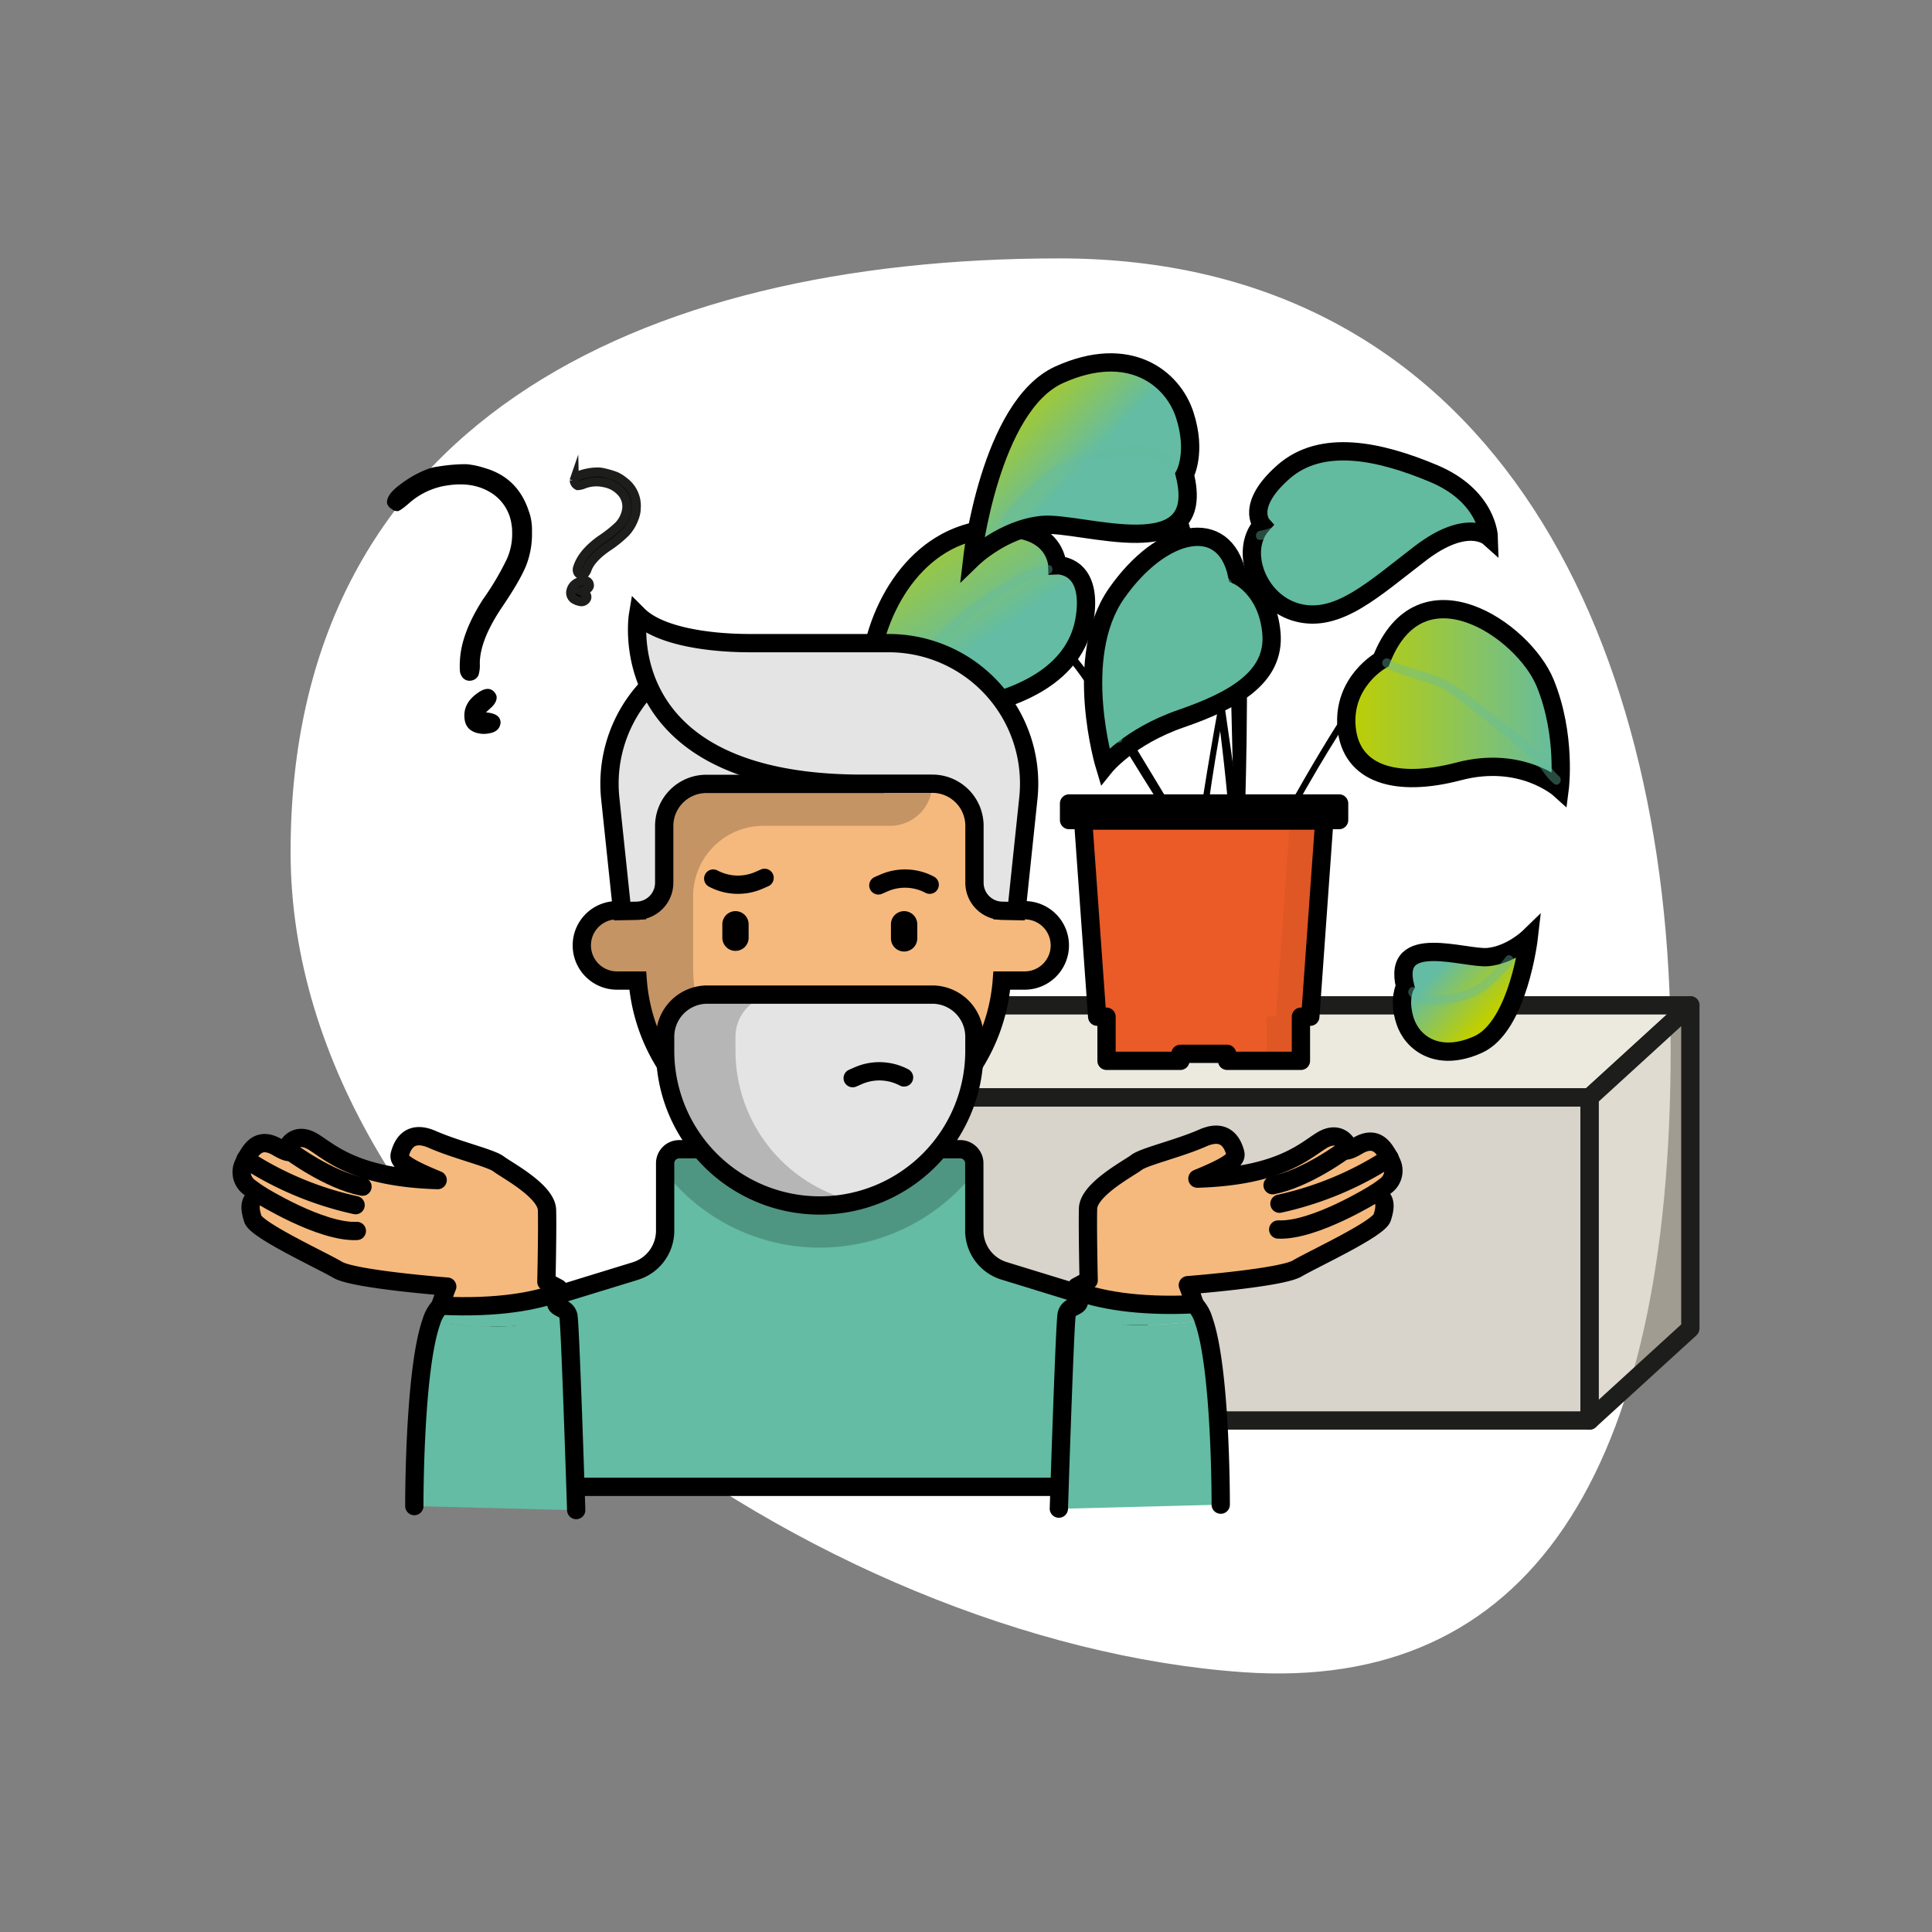 <svg xmlns="http://www.w3.org/2000/svg" xmlns:xlink="http://www.w3.org/1999/xlink" viewBox="0 0 598.91 598.91"><rect x="0" y="0" width="598.91" height="598.91" fill="#808080" stroke="none"/><defs><style>.cls-1{isolation:isolate;}.cls-2{fill:#fff;}.cls-3{fill:#b2ab99;}.cls-3,.cls-4,.cls-5{fill-opacity:0.5;}.cls-24,.cls-3,.cls-4,.cls-5{stroke:#1d1d1b;}.cls-14,.cls-23,.cls-3,.cls-4,.cls-5{stroke-linejoin:round;}.cls-10,.cls-12,.cls-13,.cls-14,.cls-17,.cls-19,.cls-20,.cls-23,.cls-3,.cls-4,.cls-5,.cls-6,.cls-9{stroke-width:5.67px;}.cls-4{fill:#dbd4c1;}.cls-5{fill:#c0b8a3;}.cls-10,.cls-12,.cls-13,.cls-14,.cls-17,.cls-19,.cls-20,.cls-23,.cls-6,.cls-9{stroke:#000;}.cls-10,.cls-12,.cls-13,.cls-17,.cls-19,.cls-20,.cls-24,.cls-6,.cls-9{stroke-miterlimit:10;}.cls-6{fill:url(#Unbenannter_Verlauf_2);}.cls-15,.cls-7{mix-blend-mode:multiply;}.cls-7{opacity:0.4;}.cls-8{fill:#63bba0;}.cls-9{fill:url(#Unbenannter_Verlauf_2-2);}.cls-10{fill:#62ba9f;}.cls-11{fill:#203a2b;}.cls-12{fill:url(#Unbenannter_Verlauf_2-3);}.cls-13{fill:url(#Unbenannter_Verlauf_2-4);}.cls-14,.cls-16{fill:#ea5b27;}.cls-14,.cls-23{stroke-linecap:round;}.cls-15{opacity:0.05;}.cls-17,.cls-21{fill:#63bca3;}.cls-18{opacity:0.2;}.cls-19,.cls-22{fill:#f5b97d;}.cls-20{fill:#e3e4e3;}.cls-23,.cls-25{fill:none;}.cls-24{stroke-width:2.83px;}</style><linearGradient id="Unbenannter_Verlauf_2" x1="417.33" y1="216.69" x2="483.82" y2="216.69" gradientUnits="userSpaceOnUse"><stop offset="0" stop-color="#bfcf00"/><stop offset="1" stop-color="#63bca3"/></linearGradient><linearGradient id="Unbenannter_Verlauf_2-2" x1="269.6" y1="160.19" x2="298.31" y2="203.15" xlink:href="#Unbenannter_Verlauf_2"/><linearGradient id="Unbenannter_Verlauf_2-3" x1="306.8" y1="122.54" x2="332.94" y2="147.59" xlink:href="#Unbenannter_Verlauf_2"/><linearGradient id="Unbenannter_Verlauf_2-4" x1="11975.24" y1="-1676.74" x2="11990.45" y2="-1662.17" gradientTransform="translate(12438.48 -1363.87) rotate(180)" xlink:href="#Unbenannter_Verlauf_2"/></defs><g class="cls-1"><g id="Ebene_2" data-name="Ebene 2"><g id="Ebene_2-2" data-name="Ebene 2"><path class="cls-2" d="M517.9,325.31c0,131.55-44,199.31-132.6,193.06C254.08,509.13,90.08,395.64,90.08,264.1s106.77-184,238.32-184S517.9,193.77,517.9,325.31Z"/><rect class="cls-3" x="232.84" y="340.18" width="259.93" height="100.16"/><polygon class="cls-4" points="524 311.65 264.06 311.65 232.84 340.18 492.77 340.18 524 311.65"/><polygon class="cls-5" points="492.77 440.34 524 411.82 524 311.65 492.77 340.18 492.77 440.34"/><path d="M430.11,207.47s-7.63,5.29-29.16,43.94-29.22,61.1-29.22,61.1l-2.79-2.67s21.21-43.92,35.5-68.57,20.73-32.4,24.35-36S430.11,207.47,430.11,207.47Z"/><path class="cls-6" d="M428.19,204.62s-12.11,6.7-10.75,21,15.2,18.64,34.76,13.5,31.29,5.46,31.29,5.46,2.16-16.64-4.52-32.91S440.36,173.41,428.19,204.62Z"/><g class="cls-7"><path class="cls-8" d="M429.19,206.74c3.74,2.16,7.9,3.14,12,4.38a33.74,33.74,0,0,1,6.2,2.45A45.74,45.74,0,0,1,453,217.4c3.69,2.77,7.19,5.76,10.85,8.56a122.82,122.82,0,0,1,10.56,8.75,41.27,41.27,0,0,1,4.13,4.73,16.56,16.56,0,0,0,3.23,3.55c1.49,1.06,2.91-1.4,1.43-2.45a15.78,15.78,0,0,1-2.64-3.09,40.1,40.1,0,0,0-3.49-4.11,116.54,116.54,0,0,0-10.41-8.79c-3.63-2.83-7.2-5.73-10.84-8.55s-7.15-5.27-11.43-6.81c-4.6-1.65-9.5-2.43-13.78-4.89a1.41,1.41,0,0,0-1.43,2.44Z"/></g><path d="M363.52,152.23s.6-.52,8.1,34.55,9.78,71.54,9.78,71.54h3.9s-3.51-24.49-7.77-53.86a322.47,322.47,0,0,0-12.06-52.23Z"/><path d="M385.83,181.94c1.63,28.27,0,73.12,0,73.12h-3.25l-1.87-76.74c0,1.09,1.63,1.09,1.63,1.09l3.8,2.17"/><path d="M395.13,162.44s-5.65,7.36-14.34,50.74-9.17,67.11-9.17,67.11l-3.47-1.7s6.78-48.3,12.85-76.13,9.85-37.18,12.22-41.68S395.13,162.44,395.13,162.44Z"/><path d="M318.53,194.05s10,3.72,20.61,21.87,21.4,35,21.4,35l2.44-1.14s-17.81-30-25.71-41.32-16.59-16-17.12-16S318.53,194.05,318.53,194.05Z"/><path class="cls-9" d="M327.76,175.24s-.32-14.16-22.74-11.05-34.89,26.63-35.79,47.18,1.24,28.72,1.24,28.72,8.27-16.9,28.11-20.36,35.44-12.1,37.76-28.53S327.76,175.24,327.76,175.24Z"/><g class="cls-7"><path class="cls-8" d="M324.89,175.15c-5.18.3-10,3.23-14.25,6A116.17,116.17,0,0,0,297,190.86a99.33,99.33,0,0,0-12.87,13.62,75.28,75.28,0,0,0-9.59,15.44,52.56,52.56,0,0,0-4.87,20c-.06,1.83,2.78,1.82,2.83,0,.37-11.82,5.6-22.8,12.6-32.13A87.89,87.89,0,0,1,310,184.94a75.7,75.7,0,0,1,7.27-4.42,19.51,19.51,0,0,1,7.64-2.54c1.81-.11,1.82-2.94,0-2.83Z"/></g><path class="cls-10" d="M391.21,162.66s-5.24-5.88,6.61-16.33,29.81-6.58,46.57.45,17.12,19.65,17.12,19.65-6.71-6-21.21,5.1-25.52,21.59-38,18.39S384,170.72,391.21,162.66Z"/><path class="cls-10" d="M383.52,178.34s9.36,4,10.61,17.84-11.81,21-28,26.59-23.62,14.84-23.62,14.84-10.27-33.79,3.61-53.66S379.57,159.56,383.52,178.34Z"/><g class="cls-7"><path class="cls-8" d="M390.68,167.38c3.76-.41,7.13-2.39,10.37-4.18a77.66,77.66,0,0,1,11.23-5c8.43-3.06,17.22-4.32,26.07-2.37a47.9,47.9,0,0,1,13.31,5.36,1.42,1.42,0,0,0,1.43-2.45,45.89,45.89,0,0,0-38.39-4.36,79.13,79.13,0,0,0-12.1,4.75c-2.05,1-4,2.22-6.06,3.27a17.42,17.42,0,0,1-5.86,2.12c-1.79.2-1.81,3,0,2.84Z"/></g><g class="cls-7"><path class="cls-8" d="M379.34,179.65c-12,10.13-23.66,22.11-30.26,36.54a49,49,0,0,0-3.89,12.33c-.29,1.78,2.44,2.55,2.73.75,2.55-15.43,13.35-28.58,24.19-39.22,3-2.92,6.06-5.71,9.24-8.4,1.39-1.18-.62-3.17-2-2Z"/></g><path class="cls-11" d="M368.67,160.65l-2-6.37a17.73,17.73,0,0,0-2.08-5.1c-2-2.82-6-3.85-9.26-3.51a12.48,12.48,0,0,0-11,14.5c.29,1.8,3,1,2.74-.75a9.58,9.58,0,0,1,9-11c2.72-.12,5.66.75,6.87,3.37a37.84,37.84,0,0,1,1.47,4.4l1.62,5.17c.55,1.74,3.29,1,2.74-.75Z"/><path class="cls-12" d="M367.27,147.1s3.76-6.84,0-18.45-17.34-22.2-38.88-12.5-27,57-27,57,9.49-9.21,21.67-10.41S374.58,176.42,367.27,147.1Z"/><g class="cls-7"><path class="cls-8" d="M364.62,143.54c-4.57-6-13.47-5.63-20.16-4.68-7.74,1.1-15.06,3.61-21.24,8.51A85.16,85.16,0,0,0,310.8,160.2c-1.15,1.4.85,3.42,2,2,5.56-6.73,11.77-14.09,20.09-17.41a46.94,46.94,0,0,1,20.37-3.53c3.13.24,6.88,1.06,8.91,3.7,1.09,1.43,3.56,0,2.44-1.43Z"/></g><path class="cls-13" d="M435.58,305.79s-2.19,4,0,10.74,10.08,12.91,22.62,7.27,15.71-33.17,15.71-33.17-5.52,5.36-12.61,6.05S431.32,288.72,435.58,305.79Z"/><g class="cls-7"><path class="cls-8" d="M436.83,308.45c3.5,4.46,11.23,3.18,15.93,1.94a22.92,22.92,0,0,0,7.59-3.37,46.26,46.26,0,0,0,8.51-8.44c1.15-1.39-.84-3.41-2-2a45.69,45.69,0,0,1-7.6,7.75,19.78,19.78,0,0,1-6.68,3.18,27.54,27.54,0,0,1-7.7,1.13c-2.19,0-4.61-.38-6-2.2-1.13-1.43-3.12.59-2,2Z"/></g><polygon class="cls-14" points="410.53 254.37 406.19 315.17 403.28 315.17 403.28 328.85 380.4 328.85 380.4 326.68 365.91 326.68 365.91 328.85 343.02 328.85 343.02 315.17 340.12 315.17 335.77 254.37 410.53 254.37"/><polygon class="cls-15" points="409.71 254.37 405.37 315.17 402.46 315.17 402.46 328.85 392.65 328.85 392.65 315.17 395.55 315.17 399.9 254.37 409.71 254.37"/><path class="cls-14" d="M359.63,251.65v0S359.61,251.68,359.63,251.65Z"/><path class="cls-16" d="M359.63,251.65v0S359.61,251.68,359.63,251.65Z"/><rect class="cls-14" x="331.4" y="249.07" width="83.72" height="5.15"/><path class="cls-17" d="M340.26,402.87l-29-8.91a13.08,13.08,0,0,1-9.23-12.5V360.61a4.36,4.36,0,0,0-4.36-4.35H210.54a4.35,4.35,0,0,0-4.35,4.35v20.85A13.09,13.09,0,0,1,197,394l-29,8.91a26.15,26.15,0,0,0-18.46,25v33H358.71v-33A26.14,26.14,0,0,0,340.26,402.87Z"/><path class="cls-18" d="M297.7,356.26H210.54a4.35,4.35,0,0,0-4.35,4.35v2.8a60.88,60.88,0,0,0,95.87,0v-2.8A4.36,4.36,0,0,0,297.7,356.26Z"/><path class="cls-19" d="M317.31,282.17h-6.53V238.59H197.47v43.58h-6.54a10.9,10.9,0,0,0,0,21.79h6.76a56.6,56.6,0,0,0,112.87,0h6.75a10.9,10.9,0,1,0,0-21.79Z"/><path class="cls-18" d="M289,243v-4.36H197.47v43.58h-6.15a11.14,11.14,0,0,0-10.88,7.94A10.92,10.92,0,0,0,190.93,304h6.76a56.22,56.22,0,0,0,65.18,51.56,56.61,56.61,0,0,1-48-55.92V277.81A21.8,21.8,0,0,1,236.69,256h39.22A13.08,13.08,0,0,0,289,243Z"/><path class="cls-20" d="M223.62,200.3a43.56,43.56,0,0,0-34.44,47.21l3.68,34.92,4.5-.09a8.71,8.71,0,0,0,8.54-8.71V256A13.07,13.07,0,0,1,219,243H267.2Z"/><path class="cls-20" d="M289,308.32H219.26a13.07,13.07,0,0,0-13.07,13.07v4.36a47.93,47.93,0,0,0,47.93,47.94h0a47.94,47.94,0,0,0,47.94-47.94v-4.36A13.07,13.07,0,0,0,289,308.32Z"/><path class="cls-18" d="M228,325.75v-4.36a13.07,13.07,0,0,1,13.07-13.07H219.26a13.07,13.07,0,0,0-13.07,13.07v4.36A47.8,47.8,0,0,0,265,372.4,47.92,47.92,0,0,1,228,325.75Z"/><path class="cls-20" d="M315.11,282.43l3.67-34.92a43.52,43.52,0,0,0-43.22-48.14h-43c-13,0-28.26-2.18-34.78-8.71,0,0-8.7,52.29,69.56,52.29h21.74a13.06,13.06,0,0,1,13,13.07v17.61a8.71,8.71,0,0,0,8.53,8.71Z"/><path d="M228,282.45a4.08,4.08,0,0,0-4.08,4.08v4.36a4.08,4.08,0,0,0,8.15,0v-4.36A4.08,4.08,0,0,0,228,282.45Z"/><path d="M280.27,282.45a4.08,4.08,0,0,0-4.08,4.08v4.36a4.08,4.08,0,0,0,8.16,0v-4.36A4.08,4.08,0,0,0,280.27,282.45Z"/><path class="cls-21" d="M370.45,404.51a11.66,11.66,0,0,1,2.68,4.75c-23.07,3.26-36.48.37-42.49-1.71h0c.59-2.28,2.4-2.12,3.49-3.21.68-.69.39-2.59.05-3.93h0c6.26,2.25,17.81,4.83,36.19,3.9A1.8,1.8,0,0,0,370.45,404.51Z"/><path class="cls-22" d="M430.7,358.91l.73,1.63a5.78,5.78,0,0,1-1.76,7c-1.81,1.39-3.43,2.43-3.43,2.43,3.52,1.3,3.35,4,2.23,7.51s-21.32,12.79-26.32,15.76-33.93,5.19-33.93,5.19.54,1.25,2.15,5.9c-18.38.93-29.93-1.65-36.19-3.9h0c-.2-.83-.42-1.45-.42-1.45l3.71-2s-.37-16.31-.19-22.24,12.61-12.42,15-14.28,13-4.26,20.58-7.6,9.45,2.6,10,4.45-.37,3.52-11.68,8.16c25.58-.75,33.37-8.72,38.56-11.87s7.6.93,7.6.93-2.78,4.45,3.52.74S429.4,356.87,430.7,358.91Z"/><path class="cls-21" d="M373.13,409.26c5.43,15.33,5.29,57.17,5.29,57.17l-50.24,1.3s1.85-57.66,2.41-60.06a.79.79,0,0,1,0-.13h0C336.65,409.63,350.06,412.52,373.13,409.26Z"/><path class="cls-23" d="M378.42,466.43s.14-41.84-5.29-57.17a11.66,11.66,0,0,0-2.68-4.75,1.8,1.8,0,0,1-.08-.21c-1.61-4.65-2.15-5.9-2.15-5.9s28.93-2.23,33.93-5.19,25.21-12.24,26.32-15.76,1.29-6.21-2.23-7.51c0,0,1.62-1,3.43-2.43a5.78,5.78,0,0,0,1.76-7l-.73-1.63c-1.3-2-3.53-7.42-9.83-3.71s-3.52-.74-3.52-.74-2.41-4.08-7.6-.93-13,11.12-38.56,11.87c11.31-4.64,12.23-6.31,11.68-8.16s-2.41-7.79-10-4.45-18.17,5.75-20.58,7.6-14.83,8.34-15,14.28.19,22.24.19,22.24l-3.71,2s.22.62.42,1.45c.34,1.34.63,3.24-.05,3.93-1.09,1.09-2.9.93-3.49,3.21a.79.79,0,0,0,0,.13c-.56,2.4-2.41,60.06-2.41,60.06"/><path class="cls-23" d="M416.78,356.55s-11.88,8.86-22.29,10.86"/><path class="cls-23" d="M430.7,358.91a102.72,102.72,0,0,1-34.07,14.23"/><path class="cls-23" d="M426.24,369.94s-18.81,11.74-30,11.2"/><path class="cls-23" d="M334.18,400.4c6.26,2.25,17.81,4.83,36.19,3.9h0"/><path class="cls-21" d="M136.41,405a11.66,11.66,0,0,0-2.68,4.75c23.07,3.26,36.48.36,42.49-1.71h0c-.59-2.28-2.39-2.12-3.49-3.22-.68-.68-.39-2.58-.05-3.92h0c-6.26,2.26-17.81,4.83-36.19,3.9A2,2,0,0,1,136.41,405Z"/><path class="cls-22" d="M76.16,359.35,75.43,361a5.79,5.79,0,0,0,1.76,7c1.81,1.38,3.43,2.43,3.43,2.43-3.52,1.3-3.34,4-2.23,7.5s21.32,12.79,26.32,15.76,33.93,5.19,33.93,5.19-.54,1.25-2.15,5.9c18.38.93,29.93-1.64,36.19-3.9h0c.2-.83.42-1.45.42-1.45l-3.71-2s.37-16.31.19-22.25-12.61-12.42-15-14.27-13-4.27-20.58-7.61-9.45,2.6-10,4.45.37,3.53,11.68,8.16c-25.58-.74-33.37-8.71-38.56-11.86s-7.6.92-7.6.92,2.78,4.45-3.52.75S77.46,357.31,76.16,359.35Z"/><path class="cls-21" d="M133.73,409.71c-5.43,15.32-5.29,57.17-5.29,57.17l50.24,1.29s-1.85-57.65-2.41-60.06a.53.53,0,0,0,0-.12h0C170.21,410.07,156.8,413,133.73,409.71Z"/><path class="cls-23" d="M128.44,466.88s-.14-41.85,5.29-57.17a11.66,11.66,0,0,1,2.68-4.75,2,2,0,0,0,.08-.22c1.61-4.65,2.15-5.9,2.15-5.9s-28.92-2.22-33.93-5.19S79.5,381.41,78.39,377.89s-1.29-6.2,2.23-7.5c0,0-1.62-1.05-3.43-2.43a5.79,5.79,0,0,1-1.76-7l.73-1.63c1.3-2,3.53-7.41,9.83-3.7s3.52-.75,3.52-.75,2.41-4.08,7.6-.92,13,11.12,38.56,11.86c-11.31-4.63-12.23-6.3-11.68-8.16s2.41-7.78,10-4.45,18.17,5.75,20.58,7.61,14.83,8.34,15,14.27-.19,22.25-.19,22.25l3.71,2s-.22.62-.42,1.45c-.34,1.34-.63,3.24.05,3.92,1.1,1.1,2.9.94,3.49,3.22a.53.53,0,0,1,0,.12c.56,2.41,2.41,60.06,2.41,60.06"/><path class="cls-23" d="M90.08,357s11.88,8.86,22.29,10.86"/><path class="cls-23" d="M76.16,359.35a102.85,102.85,0,0,0,34.07,14.24"/><path class="cls-23" d="M80.62,370.39s18.81,11.74,30,11.2"/><path class="cls-23" d="M172.68,400.84c-6.26,2.26-17.81,4.83-36.19,3.9h0"/><path class="cls-23" d="M221.1,272.35h0a16.3,16.3,0,0,0,14.21.53l1.71-.75"/><path class="cls-23" d="M288.2,274.26h0a16.3,16.3,0,0,0-14.21-.53l-1.7.74"/><path class="cls-23" d="M280.25,334h0a16.33,16.33,0,0,0-14.21-.53l-1.71.75"/><path d="M120,156.08c-.28-1.79,1.18-3.84,4.38-6.13a33.29,33.29,0,0,1,8.67-4.72,16,16,0,0,1,2.82-.61,53.36,53.36,0,0,1,8.65-.73,25.15,25.15,0,0,1,5.71,1.19q10.22,2.92,13.65,13.25a15.4,15.4,0,0,1,.82,3.12,17.69,17.69,0,0,1,.21,3.37,27,27,0,0,1-1.75,10.35q-1.86,4.68-7.5,13-7,10.38-6.92,17.67a10,10,0,0,1-.42,3.48,2.91,2.91,0,0,1-2.17,1.65,2.79,2.79,0,0,1-3-1.31,3.59,3.59,0,0,1-.57-1.54,22.73,22.73,0,0,1,0-3.4q.42-8.5,7.19-19a84.58,84.58,0,0,0,7.41-12.55,19,19,0,0,0,1.58-8.37,10.7,10.7,0,0,0-.17-2.08,13.71,13.71,0,0,0-6.65-10.14q-5.56-3.33-13.32-2.09l-.95.15a22.86,22.86,0,0,0-11,5.48c-1.71,1.47-2.84,2.25-3.36,2.33a2.84,2.84,0,0,1-2-.74A2.89,2.89,0,0,1,120,156.08Zm30.64,64.76q4.11.32,4.49,2.69a1.83,1.83,0,0,1,0,.82q-.42,2.51-3.58,3a8.35,8.35,0,0,1-2.59.09q-4.32-.62-4.9-4.25-.83-5.23,4.46-8.67,2.66-1.72,4.33-.37a3.45,3.45,0,0,1,1.07,1.61c.21,1.27-.46,2.57-2,3.89Z"/><path class="cls-24" d="M178,148.92c.18-.85,1.2-1.51,3-2a16.31,16.31,0,0,1,4.71-.59,8.44,8.44,0,0,1,1.37.22,25.19,25.19,0,0,1,4,1.2,12.16,12.16,0,0,1,2.35,1.53,9.31,9.31,0,0,1,3.78,8.34,7.3,7.3,0,0,1-.18,1.54,9.06,9.06,0,0,1-.49,1.55,12.93,12.93,0,0,1-2.61,4.32,35.78,35.78,0,0,1-5.65,4.54q-4.94,3.42-6.21,6.7a4.83,4.83,0,0,1-.79,1.48,1.4,1.4,0,0,1-1.27.36A1.35,1.35,0,0,1,179,177a1.78,1.78,0,0,1,0-.79,10.21,10.21,0,0,1,.57-1.53q1.68-3.73,6.56-7.26a41.11,41.11,0,0,0,5.53-4.32,9.16,9.16,0,0,0,2.18-3.47,5.94,5.94,0,0,0,.29-1,6.64,6.64,0,0,0-1.2-5.72,9.32,9.32,0,0,0-5.6-3.28l-.45-.09a11,11,0,0,0-5.89.53,5.46,5.46,0,0,1-1.91.45,1.9,1.9,0,0,1-1.06-1.66Zm2.35,34.4c1.19.58,1.7,1.25,1.54,2a.86.86,0,0,1-.16.36,1.78,1.78,0,0,1-2.13.72,4,4,0,0,1-1.18-.42,2.41,2.41,0,0,1-1.45-2.76c.37-1.66,1.54-2.69,3.53-3.1,1-.21,1.66,0,2,.59a1.77,1.77,0,0,1,.2.91c-.14.61-.66,1.07-1.57,1.4Z"/><rect class="cls-25" width="598.91" height="598.91"/></g></g></g></svg>